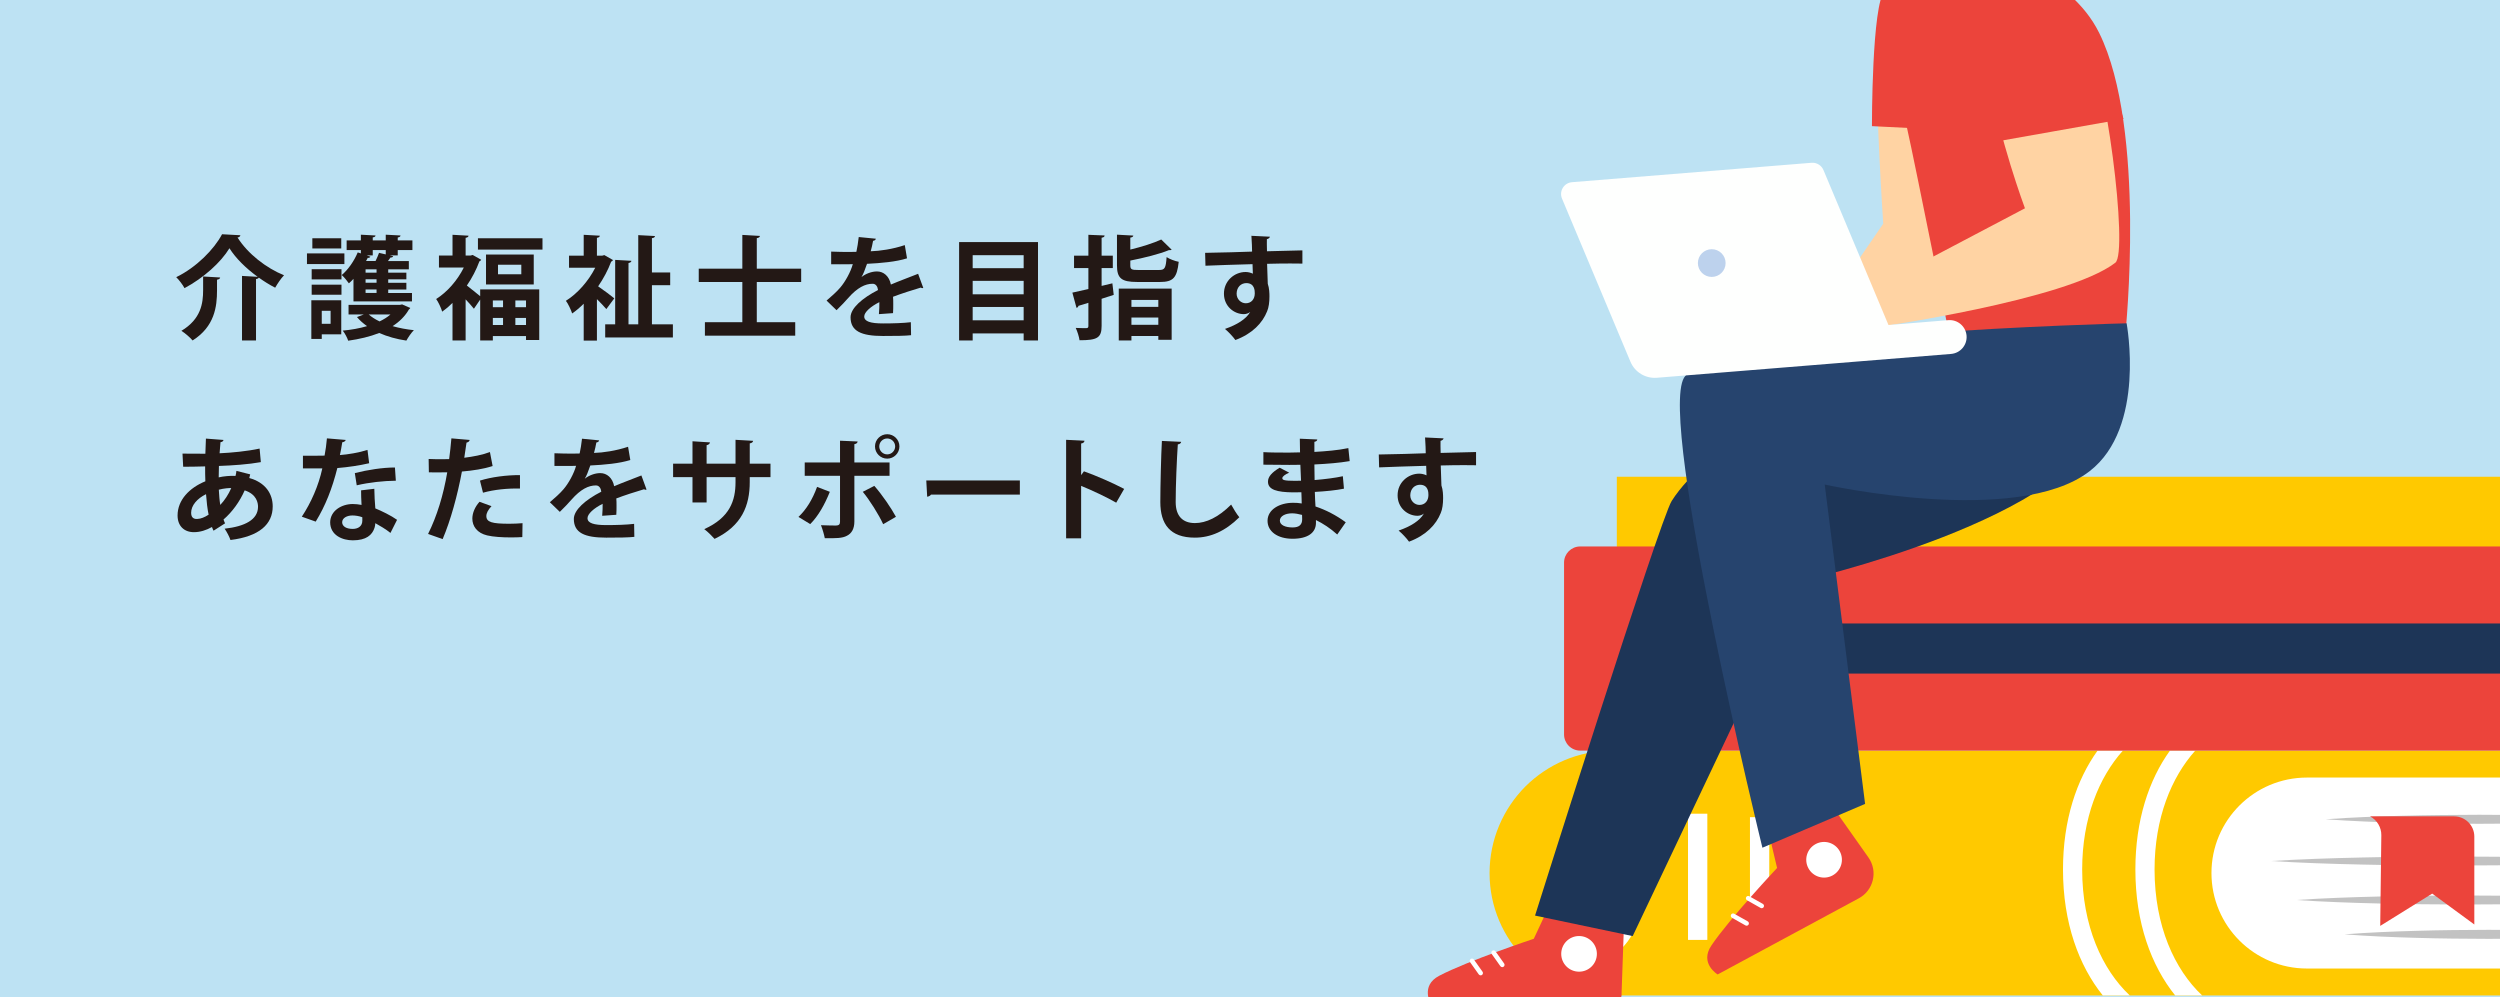 <?xml version="1.0" encoding="UTF-8"?> <svg xmlns="http://www.w3.org/2000/svg" width="614.448" height="245.162" version="1.1" viewBox="0 0 614.448 245.162"><defs><style> .st0 { fill: #c2c2c2; mix-blend-mode: multiply; } .st1 { fill: #bde2f3; } .st2 { fill: #fefffe; } .st3 { isolation: isolate; } .st4 { fill: #bdd2ed; } .st5 { fill: #ffc900; } .st6 { fill: #26446e; } .st7 { fill: #231815; } .st8 { fill: #fff; } .st9 { fill: #ffd3a3; } .st10 { fill: #1d3557; } .st11 { fill: #ec443b; } </style></defs><g class="st3"><g id="_レイヤー_1" data-name="レイヤー_1"><rect class="st1" width="614.448" height="245.162"></rect><g><path class="st7" d="M59.48,67.816l3.855.221c-2.864-2.065-5.426-4.6-6.94-7.023-2.121,3.498-6.39,7.326-11.045,9.806-.413-.799-1.35-2.038-2.038-2.699,4.902-2.369,9.337-6.858,11.265-10.549.11,0,.221,0,4.518.248-.083.303-.331.523-.717.551,2.534,4.021,7.106,7.546,11.431,9.281-.826.882-1.57,2.011-2.176,3.058-1.35-.688-2.727-1.543-4.021-2.479-.083.166-.303.304-.688.358v15.093h-3.442v-15.864ZM53.338,71.397c0,3.938-.578,8.868-6.004,12.283-.578-.716-1.9-1.845-2.754-2.368,4.847-2.892,5.343-6.803,5.343-9.998v-3.36c1.598.11,2.892.166,4.187.248-.027.275-.248.441-.771.551v2.645Z"></path><path class="st7" d="M84.645,62.281v2.616h-9.199v-2.616h9.199ZM83.874,73.794v8.372h-4.792v1.13h-2.562v-9.502h7.354ZM76.602,68.671v-2.507h7.326v2.507h-7.326ZM76.602,72.444v-2.479h7.326v2.479h-7.326ZM83.874,58.562v2.507h-7.106v-2.507h7.106ZM81.257,76.382h-2.176v3.194h2.176v-3.194ZM86.876,74.069v-5.536c-.358.413-.743.771-1.129,1.102-.386-.551-1.212-1.57-1.763-2.038,1.542-1.268,3.057-3.443,3.938-5.563l.771.248v-.826h-3.497v-2.369h3.497v-1.404l3.608.192c-.027.248-.221.413-.688.469v.743h3.194v-1.404l3.636.192c-.027.248-.192.413-.688.496v.716h3.608v2.369h-3.608v1.321h-1.928l.799.193c-.056.22-.275.33-.661.33-.165.248-.386.551-.605.854h5.122v2.038h-5.067v.827h4.462v1.625h-4.462v.854h4.462v1.652h-4.462v.854h5.839v2.066h-14.377ZM85.664,74.923h12.669l.496-.11c.056.027.083.055,2.011.882-.083.192-.221.275-.33.357-.965,1.681-2.342,3.03-4.021,4.104,1.625.469,3.388.799,5.232.992-.633.605-1.432,1.817-1.845,2.562-2.424-.358-4.683-.992-6.665-1.873-2.313.909-4.902,1.515-7.63,1.9-.247-.744-.826-1.846-1.35-2.479,2.094-.193,4.132-.552,5.978-1.103-.937-.66-1.791-1.404-2.479-2.23l1.681-.634h-3.746v-2.368ZM92.549,67.018v-.827h-2.699v.827h2.699ZM92.549,69.497v-.854h-2.699v.854h2.699ZM92.549,72.003v-.854h-2.699v.854h2.699ZM91.613,62.776h-1.487l.909.303c-.11.221-.304.331-.661.304-.138.248-.248.523-.413.771h2.341c.33-.688.661-1.432.854-2.01l1.652.385v-1.073h-3.194v1.321ZM90.622,77.291c.716.634,1.625,1.212,2.671,1.708,1.02-.496,1.929-1.047,2.672-1.708h-5.343Z"></path><path class="st7" d="M118.266,63.85c-.083.165-.248.331-.44.386-.744,2.038-1.818,4.104-3.085,5.949.964.716,2.479,1.983,3.277,2.616v-1.68h14.515v12.449h-3.25v-.964h-8.152v1.073h-3.112v-10.053l-1.542,2.259c-.496-.634-1.268-1.487-2.038-2.313v10.107h-3.223v-9.227c-.826.826-1.68,1.543-2.534,2.148-.248-.881-1.019-2.506-1.487-3.112,2.672-1.652,5.233-4.571,6.803-7.739h-6.114v-2.947h3.333v-5.095l3.938.221c-.027.275-.221.44-.716.522v4.352h1.239l.495-.138,2.094,1.185ZM117.467,58.562h15.864v2.782h-15.864v-2.782ZM119.451,62.556h11.732v7.354h-11.732v-7.354ZM123.637,73.848h-2.507v1.652h2.507v-1.652ZM121.131,79.88h2.507v-1.734h-2.507v1.734ZM128.127,67.403v-2.341h-5.729v2.341h5.729ZM129.283,75.501v-1.652h-2.616v1.652h2.616ZM126.667,79.88h2.616v-1.734h-2.616v1.734Z"></path><path class="st7" d="M150.647,63.906c-.055.192-.248.33-.44.413-.771,2.065-1.9,4.158-3.195,6.059,1.268.854,3.388,2.451,3.967,2.947l-1.956,2.645c-.551-.661-1.432-1.57-2.313-2.452v10.191h-3.25v-9.062c-.909.909-1.873,1.735-2.837,2.396-.275-.881-1.046-2.506-1.542-3.111,2.837-1.763,5.536-4.82,7.216-8.125h-6.444v-2.975h3.607v-5.123l3.966.221c-.027.275-.22.44-.716.522v4.38h1.322l.496-.138,2.12,1.212ZM160.232,79.715h5.15v3.223h-16.636v-3.223h2.451v-15.837l3.994.221c-.028.275-.221.44-.717.551v15.065h2.396v-21.924l4.104.221c-.027.303-.247.469-.743.523v8.428h4.489v3.14h-4.489v9.612Z"></path><path class="st7" d="M196.91,69.303h-10.907v9.888h9.447v3.306h-22.199v-3.306h9.199v-9.888h-10.714v-3.277h10.714v-8.29l4.324.248c-.027.275-.248.468-.771.551v7.491h10.907v3.277Z"></path><path class="st7" d="M226.924,70.763c-.083.027-.138.056-.221.056-.138,0-.275-.056-.386-.138-2.065.605-4.792,1.487-6.83,2.258.055.551.055,1.185.055,1.846s0,1.377-.055,2.176l-3.471.248c.083-1.02.138-2.148.11-2.947-2.148,1.074-3.718,2.479-3.718,3.525,0,1.212,1.515,1.708,4.627,1.708,2.424,0,5.095-.083,6.83-.304l.056,3.195c-1.433.165-3.801.192-6.913.192-5.316,0-7.96-1.184-7.96-4.6,0-2.203,2.864-4.709,6.748-6.692-.083-.799-.496-1.542-1.322-1.542-1.818,0-3.746.937-6.004,3.497-.661.771-1.681,1.846-2.865,3.003l-2.451-2.369c1.157-.991,2.507-2.176,3.36-3.194,1.212-1.405,2.562-3.829,3.085-5.757l-1.047.027c-.605,0-3.58.028-4.269,0v-3.112c1.542.083,3.525.083,4.737.083l1.459-.027c.248-1.13.413-2.231.579-3.636l4.214.413c-.056.275-.303.468-.688.523-.138.881-.358,1.707-.579,2.562,2.176-.056,5.426-.523,8.373-1.515l.551,3.25c-2.644.854-6.444,1.184-9.832,1.349-.496,1.46-.964,2.645-1.35,3.223h.027c.991-.771,2.424-1.35,3.773-1.35,1.598,0,3.002,1.13,3.415,3.223,2.121-.909,4.71-1.846,6.692-2.644l1.268,3.47Z"></path><path class="st7" d="M235.729,59.499h19.39v24.182h-3.525v-1.734h-12.531v1.734h-3.333v-24.182ZM251.593,62.721h-12.531v3.194h12.531v-3.194ZM251.593,69.028h-12.531v3.306h12.531v-3.306ZM239.062,78.723h12.531v-3.277h-12.531v3.277Z"></path><path class="st7" d="M273.399,69.634l.33,2.837c-.991.33-1.983.661-2.975.964v6.665c0,2.975-1.129,3.525-5.426,3.525-.11-.826-.523-2.176-.937-3.029,1.074.055,2.231.055,2.589.055.386-.027.523-.138.523-.523v-5.701l-2.451.744c-.027.275-.248.44-.468.495l-1.02-3.745c1.074-.221,2.424-.523,3.938-.882v-5.15h-3.525v-3.057h3.525v-5.123l3.994.165c-.028.303-.221.469-.744.551v4.407h2.754v3.057h-2.754v4.38l2.645-.634ZM277.805,65.173c0,1.047.275,1.185,1.983,1.185h5.067c1.433,0,1.68-.441,1.873-3.168.688.469,2.065.992,2.975,1.157-.413,3.938-1.377,4.957-4.572,4.957h-5.646c-3.91,0-4.957-.937-4.957-4.104v-7.519l4.021.22c-.028.248-.248.441-.744.496v2.947c2.837-.688,5.729-1.598,7.602-2.479l2.562,2.507c-.11.11-.33.11-.688.11-2.424.991-6.114,1.9-9.475,2.562v1.129ZM274.968,83.68v-12.752h13v12.587h-3.277v-.937h-6.61v1.102h-3.112ZM284.691,73.711h-6.61v1.707h6.61v-1.707ZM278.081,79.825h6.61v-1.79h-6.61v1.79Z"></path><path class="st7" d="M296.196,62.143c1.735-.056,4.159-.083,6.308-.138,1.294-.056,3.25-.11,5.232-.166,0-.413-.055-2.644-.165-3.883l4.545.22c-.028.221-.304.523-.744.606-.027.661,0,1.845.027,2.975,3.608-.11,7.217-.193,8.704-.221v3.25c-.799-.027-1.846-.027-3.03-.027-1.652,0-3.607.027-5.646.082l.165,4.903c.386,1.102.413,2.396.413,3.14,0,1.294-.165,2.727-.578,3.636-1.13,2.864-3.636,5.508-7.795,7.051-.578-.826-1.763-2.066-2.562-2.727,2.975-1.02,5.233-2.452,6.197-4.159h-.027c-.331.303-.964.523-1.516.523-2.451,0-4.902-1.956-4.902-5.013-.027-3.14,2.562-5.344,5.316-5.344.633,0,1.267.166,1.79.413,0-.275-.056-1.79-.083-2.341-2.038.027-11.127.358-11.567.386l-.083-3.167ZM308.397,72.113c0-.605,0-2.534-2.093-2.534-1.295.028-2.342.965-2.369,2.59,0,1.404,1.102,2.368,2.259,2.368,1.377,0,2.203-1.047,2.203-2.424Z"></path><path class="st7" d="M61.49,116.581c-.082.303-.165.606-.22.909,3.993,1.102,5.756,3.883,5.756,6.968,0,4.407-3.305,7.382-10.383,8.263-.221-.716-.909-2.038-1.433-2.781,4.958-.552,8.208-2.204,8.208-5.398,0-.909-.304-3.058-3.278-4.021-1.211,2.754-3.057,5.315-5.205,7.161.11.358.248.661.386.937l-2.837,1.817c-.138-.275-.275-.578-.386-.908-1.377.771-2.892,1.267-4.435,1.267-2.423,0-4.021-1.543-4.021-4.104,0-3.801,2.919-6.804,6.83-8.4-.055-1.185-.055-2.396-.055-3.663-2.065.055-4.297.109-5.398.082l-.165-3.223c1.267.028,3.58.028,5.618.028.056-1.185.083-2.562.138-3.719l4.324.331c-.055.275-.275.495-.743.551-.083.799-.138,1.845-.221,2.727,3.002-.138,6.775-.496,9.833-1.157l.303,3.333c-3.03.551-6.996.826-10.301.937-.027.964-.056,1.9-.056,2.81,1.157-.276,2.837-.441,4.132-.358.11-.413.192-.826.22-1.239l3.388.854ZM51.272,126.496c-.303-1.46-.496-3.167-.634-5.04-2.176,1.074-3.663,2.754-3.663,4.6,0,1.569,1.185,1.515,1.543,1.487.854-.027,1.79-.413,2.754-1.047ZM56.836,119.968c-.386-.055-1.817.055-3.057.386.082,1.377.165,2.644.357,3.745,1.074-1.129,2.011-2.561,2.699-4.131Z"></path><path class="st7" d="M84.976,108.126c-.082.275-.386.523-.854.578-.138.991-.413,2.341-.578,3.14,1.955-.138,4.765-.605,6.775-1.267l.413,3.277c-2.369.551-5.123.964-7.822,1.185-1.267,5.04-2.92,9.254-5.315,13.165l-3.415-1.212c2.285-3.471,4.104-7.574,5.04-11.871h-4.765v-3.112h3.057c.826,0,1.652-.027,2.259-.027.248-1.322.468-2.81.578-4.241l4.627.386ZM92,120.133c.027,1.652.11,3.223.248,4.82,1.487.605,3.884,1.763,5.343,2.81l-1.625,3.222c-1.019-.854-2.671-1.817-3.718-2.396-.027.522-.11.854-.193,1.129-.578,1.79-2.038,3.085-5.343,3.085-2.506,0-5.563-1.212-5.563-4.462.055-2.837,2.837-4.462,5.563-4.462.688,0,1.404.082,2.148.22-.083-1.321-.11-2.698-.11-3.58l3.25-.386ZM89.052,127.13c-.743-.303-1.763-.44-2.424-.44-1.35,0-2.506.605-2.533,1.652,0,1.019,1.019,1.652,2.589,1.652,1.322,0,2.368-.661,2.368-2.011v-.854ZM97.288,118.151c-3.002.027-6.555.413-9.612,1.129l-.468-3.002c3.14-.799,6.857-1.377,9.859-1.377l.221,3.25Z"></path><path class="st7" d="M121.077,114.543c-2.093.688-4.848,1.129-7.547,1.35-1.074,5.784-2.781,12.036-4.737,16.607l-3.58-1.267c2.176-4.352,3.773-9.585,4.71-15.148-.44.028-2.396.028-2.92.028-.578,0-1.129,0-1.598-.028l-.055-3.277c.882.056,2.313.056,3.636.056.44,0,.937-.028,1.404-.028.221-1.597.413-3.497.551-5.095l4.489.386c-.027.33-.357.578-.771.661-.138.991-.358,2.479-.551,3.718,2.176-.275,4.434-.688,6.307-1.404l.661,3.442ZM128.376,132.005c-.854.055-1.818.082-2.81.082-2.12,0-4.352-.138-5.839-.495-2.451-.579-3.663-2.259-3.636-4.187.027-1.322.606-2.782,1.763-4.076l2.947,1.074c-.854.908-1.267,1.735-1.267,2.424,0,1.515,1.404,1.9,5.618,1.9,1.102,0,2.259-.056,3.277-.138l-.055,3.415ZM117.965,118.123c2.754-.881,6.61-1.377,9.833-1.35v3.306c-2.975-.083-6.335.248-9.089,1.019l-.744-2.975Z"></path><path class="st7" d="M158.912,120.327c-.083.027-.138.055-.221.055-.138,0-.275-.055-.386-.138-2.065.606-4.792,1.487-6.83,2.259.055.551.055,1.184.055,1.845s0,1.377-.055,2.176l-3.471.248c.083-1.019.138-2.148.11-2.947-2.148,1.074-3.718,2.479-3.718,3.525,0,1.212,1.515,1.708,4.627,1.708,2.424,0,5.095-.083,6.83-.303l.056,3.194c-1.433.166-3.801.193-6.913.193-5.316,0-7.96-1.185-7.96-4.6,0-2.203,2.864-4.71,6.748-6.692-.083-.799-.496-1.543-1.322-1.543-1.818,0-3.746.937-6.004,3.498-.661.771-1.681,1.846-2.865,3.002l-2.451-2.368c1.157-.992,2.507-2.176,3.36-3.195,1.212-1.404,2.562-3.828,3.085-5.756l-1.047.027c-.605,0-3.58.027-4.269,0v-3.112c1.542.082,3.525.082,4.737.082l1.459-.027c.248-1.129.413-2.23.579-3.636l4.214.413c-.056.276-.303.469-.688.523-.138.882-.358,1.708-.579,2.562,2.176-.055,5.426-.523,8.373-1.515l.551,3.25c-2.644.854-6.444,1.185-9.832,1.35-.496,1.46-.964,2.644-1.35,3.223h.027c.991-.771,2.424-1.35,3.773-1.35,1.598,0,3.002,1.129,3.415,3.223,2.121-.909,4.71-1.846,6.692-2.645l1.268,3.471Z"></path><path class="st7" d="M189.367,117.269h-5.096v1.212c0,5.757-1.928,10.769-8.647,13.964-.634-.716-1.681-1.763-2.534-2.396,6.307-2.837,7.685-7.022,7.685-11.54v-1.239h-7.106v6.225h-3.47v-6.225h-4.766v-3.305h4.766v-5.509l4.296.275c-.027.275-.303.606-.826.688v4.545h7.106v-5.867l4.323.248c-.027.304-.303.551-.826.634v4.985h5.096v3.305Z"></path><path class="st7" d="M203.956,120.878c-1.267,3.14-2.837,5.949-4.819,7.932l-2.893-1.763c1.873-1.763,3.443-4.241,4.572-7.381l3.14,1.212ZM209.988,116.939v11.237c0,1.763-.661,2.919-1.818,3.497-1.156.634-2.699.634-5.453.606-.165-.882-.551-2.203-.937-3.195,1.212.056,3.14.083,3.69.083.744,0,.992-.331.992-.937v-11.292h-8.676v-3.277h8.676v-5.344l4.323.193c-.027.33-.275.578-.798.66v4.49h8.647v3.277h-8.647ZM214.89,119.418c1.955,2.23,4.076,5.343,5.315,7.602l-3.14,1.817c-1.047-2.313-3.388-6.031-5.013-7.959l2.837-1.46ZM218.057,106.72c1.652,0,3.002,1.35,3.002,3.002,0,1.653-1.35,3.003-3.002,3.003s-3.002-1.35-3.002-3.003c0-1.707,1.404-3.002,3.002-3.002ZM220.013,109.722c0-1.073-.882-1.955-1.956-1.955s-1.955.882-1.955,1.955c0,1.074.881,1.956,1.955,1.956,1.129,0,1.956-.937,1.956-1.956Z"></path><path class="st7" d="M227.662,118.095h22.998v3.471h-21.841c-.165.275-.551.468-.937.523l-.221-3.994Z"></path><path class="st7" d="M274.34,123.549c-2.286-1.321-5.895-3.029-8.621-4.131v12.89h-3.69v-24.21l4.517.221c-.027.331-.248.606-.826.688v7.767l.688-.936c3.029,1.073,7.161,2.892,9.888,4.323l-1.955,3.388Z"></path><path class="st7" d="M290.306,108.593c-.055.331-.303.551-.826.634-.247,3.663-.522,10.107-.522,14.156,0,3.525,1.79,5.178,4.736,5.178,2.728,0,5.757-1.404,8.896-4.544.413.771,1.487,2.534,2.011,3.112-3.442,3.415-7.078,5.013-10.935,5.013-6.114,0-8.482-3.333-8.482-8.759,0-3.69.192-11.678.386-15.01l4.736.22Z"></path><path class="st7" d="M310.515,111.128c1.681.11,4.324.11,6.39.11.882,0,1.791-.028,2.617-.056-.027-1.185-.056-2.533-.056-3.36l4.297.193c-.027.303-.275.496-.716.578v2.479c2.837-.165,5.701-.385,8.345-.936l.331,3.194c-2.589.44-5.344.661-8.676.826,0,1.295.027,2.562.055,3.828,2.479-.192,5.206-.551,6.94-.937l.275,3.058c-1.817.386-4.571.661-7.16.799.027,1.35.109,2.589.165,3.58,2.506.826,5.067,2.148,7.437,3.884l-2.094,3.002c-1.707-1.542-3.498-2.699-5.232-3.553v.799c-.056,2.258-1.9,3.801-5.757,3.801-3.663,0-6.142-1.79-6.142-4.407,0-2.781,2.947-4.434,6.279-4.434.688,0,1.405.027,2.121.165,0-.826-.056-1.763-.083-2.754-.743.027-1.515.027-2.148.027-3.745-.056-6.087-.606-6.059-2.645,0-1.156.854-2.203,2.864-3.415l2.341,1.212c-.991.44-1.68.937-1.68,1.35,0,.44.357.661,3.112.661.468,0,.964,0,1.487-.027l-.166-3.911c-.854.027-1.817.027-2.699.027-1.9,0-4.682-.055-6.39-.055v-3.085ZM320.017,126.551c-.826-.221-1.707-.386-2.451-.386-1.707,0-3.002.716-3.002,1.79,0,1.102,1.35,1.68,3.14,1.68,1.625,0,2.342-.688,2.342-2.011l-.028-1.073Z"></path><path class="st7" d="M338.877,111.706c1.735-.055,4.159-.083,6.308-.138,1.294-.055,3.25-.11,5.232-.165,0-.413-.055-2.645-.165-3.884l4.545.221c-.028.22-.304.523-.744.605-.027.661,0,1.846.027,2.975,3.608-.11,7.217-.192,8.704-.22v3.25c-.799-.028-1.846-.028-3.03-.028-1.652,0-3.607.028-5.646.083l.165,4.902c.386,1.102.413,2.396.413,3.14,0,1.295-.165,2.727-.578,3.636-1.13,2.864-3.636,5.509-7.795,7.051-.578-.826-1.763-2.065-2.562-2.727,2.975-1.02,5.233-2.451,6.197-4.159h-.027c-.331.304-.964.523-1.516.523-2.451,0-4.902-1.955-4.902-5.013-.027-3.14,2.562-5.343,5.316-5.343.633,0,1.267.165,1.79.413,0-.275-.056-1.79-.083-2.341-2.038.027-11.127.357-11.567.385l-.083-3.167ZM351.078,121.676c0-.606,0-2.534-2.093-2.534-1.295.027-2.342.964-2.369,2.589,0,1.404,1.102,2.368,2.259,2.368,1.377,0,2.203-1.046,2.203-2.423Z"></path></g><g><g><path class="st5" d="M647.09,184.489v60.173h-250.877c-16.633,0-30.109-13.475-30.109-30.064,0-8.317,3.38-15.833,8.806-21.303,5.47-5.426,12.986-8.806,21.303-8.806h250.877Z"></path><path class="st8" d="M523.453,244.662h-6.627c-5.871-7.294-9.784-17.834-9.784-30.954,0-12.142,3.336-22.059,8.495-29.219h6.226c-5.871,6.538-10.007,16.589-10.007,29.219,0,13.876,4.937,24.594,11.697,30.954Z"></path><path class="st8" d="M541.243,244.662h-6.627c-5.871-7.294-9.784-17.834-9.784-30.954,0-12.142,3.336-22.059,8.495-29.219h6.226c-5.871,6.538-10.007,16.589-10.007,29.219,0,13.876,4.937,24.594,11.697,30.954Z"></path><path class="st8" d="M543.531,214.575h0c0,12.961,10.507,23.468,23.468,23.468h80.092v-46.935h-80.092c-12.961,0-23.468,10.507-23.468,23.468Z"></path><rect class="st5" x="397.38" y="117.175" width="249.712" height="17.258"></rect><path class="st11" d="M388.381,134.307h254.74c2.191,0,3.97,1.779,3.97,3.97v42.237c0,2.191-1.779,3.97-3.97,3.97h-254.74c-2.191,0-3.97-1.779-3.97-3.97v-42.237c0-2.191,1.779-3.97,3.97-3.97Z"></path><rect class="st10" x="436.069" y="153.237" width="182.228" height="12.316"></rect><ellipse class="st8" cx="394.56" cy="214.588" rx="9.921" ry="20.184"></ellipse><rect class="st8" x="414.879" y="199.991" width="4.748" height="31.017"></rect><rect class="st8" x="430.103" y="200.846" width="4.748" height="31.018"></rect><g><path class="st0" d="M571.6,201.36c6.291-.46,12.582-.701,18.873-.864,6.291-.177,12.582-.225,18.873-.247l9.437.058c3.146.062,6.291.082,9.436.185,6.291.163,12.582.405,18.873.868-6.291.463-12.582.705-18.873.868-3.146.103-6.291.123-9.436.185l-9.437.058c-6.291-.022-12.582-.069-18.873-.247-6.291-.163-12.582-.404-18.873-.864Z"></path><path class="st0" d="M558.144,211.623c7.412-.46,14.825-.701,22.237-.864,7.412-.177,14.825-.225,22.237-.247l11.118.058c3.706.062,7.412.082,11.118.185,7.412.163,14.825.405,22.237.868-7.412.463-14.825.705-22.237.868-3.706.104-7.412.123-11.118.185l-11.118.059c-7.412-.022-14.825-.07-22.237-.247-7.412-.163-14.825-.404-22.237-.864Z"></path><path class="st0" d="M564.302,221.202c6.899-.46,13.798-.701,20.697-.864,6.899-.178,13.798-.225,20.697-.247l10.349.058c3.45.062,6.899.082,10.349.185,6.899.163,13.798.405,20.697.868-6.899.463-13.798.705-20.697.868-3.45.103-6.899.123-10.349.185l-10.349.058c-6.899-.022-13.798-.069-20.697-.247-6.899-.164-13.798-.404-20.697-.864Z"></path><path class="st0" d="M576.229,229.64c5.905-.46,11.81-.701,17.716-.864,5.905-.177,11.81-.225,17.716-.247l8.858.058c2.953.062,5.905.082,8.858.185,5.905.163,11.811.405,17.716.868-5.905.463-11.81.705-17.716.868-2.953.104-5.905.123-8.858.185l-8.858.059c-5.905-.022-11.81-.07-17.716-.247-5.905-.163-11.81-.404-17.716-.864Z"></path></g><path class="st11" d="M582.509,200.645h20.667c2.74,0,4.961,2.221,4.961,4.961v21.616l-10.355-7.593-12.771,7.939.271-22.284c.024-1.945-1.049-3.739-2.774-4.638v-0Z"></path></g><g><path class="st9" d="M467.656-3.827s-5.805,3.533-6.31,16.153c-.505,12.62,1.514,42.655,1.514,42.655l-12.115,17.668,8.581,4.796,22.211-14.639-13.882-66.632Z"></path><path class="st11" d="M470.18,31.508l-10.096-.505s-.056-29.966,3.155-33.316c2.903-3.029,5.725-5.322,5.725-5.322l1.216,39.143Z"></path><path class="st11" d="M480.662,90.173c13.007,3.551,41.717-8.18,41.717-8.18,0,0,5.225-50.247-6.431-73.874-7.424-15.048-26.459-19.14-26.459-19.14,0,0-10.696,7.469-16.658,7.319-5.048-.126-3.866-3.934-3.866-3.934,0,0-4.841,3.303-4.084,12.389.818,9.823,2.272,19.939,3.858,26.853,1.752,7.633,11.924,58.566,11.924,58.566Z"></path><g><path class="st11" d="M380.73,222.691l-3.756,8.039s-16.18,5.393-23.258,9.101c-4.721,2.473-2.022,6.994-2.022,6.994h44.396c1.487,0,2.639-1.299,2.462-2.775l.564-16.144-3.265-6.867-15.121,1.652Z"></path><path class="st8" d="M363.913,239.726c.114,0,.229-.034.329-.106.256-.182.316-.537.134-.793l-2.125-2.989c-.182-.257-.537-.317-.793-.134-.256.182-.316.537-.134.793l2.125,2.988c.111.156.286.24.464.24Z"></path><path class="st8" d="M369.222,237.704c.114,0,.229-.034.329-.106.256-.182.316-.537.134-.793l-2.125-2.988c-.182-.257-.537-.317-.793-.134-.256.182-.316.537-.134.793l2.125,2.988c.111.156.286.24.464.24Z"></path><circle class="st8" cx="388.098" cy="234.438" r="4.382"></circle></g><g><path class="st11" d="M434.818,205.098l1.953,8.234s-11.679,12.429-16.148,19.053c-2.981,4.418,1.541,7.116,1.541,7.116l34.706-18.723c3.631-1.959,4.734-6.651,2.357-10.023l-6.535-9.267-3.908-5.647-13.965,9.257Z"></path><path class="st8" d="M429.276,227.519c.199,0,.392-.104.496-.29.154-.273.058-.62-.216-.775l-3.32-1.874c-.273-.156-.62-.058-.775.216-.154.273-.058.62.216.775l3.32,1.874c.088.05.184.074.279.074Z"></path><path class="st8" d="M432.988,223.219c.199,0,.392-.104.496-.29.154-.273.058-.62-.216-.775l-3.32-1.874c-.273-.154-.621-.058-.775.216-.154.273-.058.62.216.775l3.32,1.874c.088.05.184.074.279.074Z"></path><path class="st8" d="M452.178,209.233c1.149,2.13.354,4.788-1.776,5.937-2.13,1.149-4.788.354-5.937-1.776-1.149-2.13-.354-4.788,1.776-5.937,2.13-1.149,4.788-.354,5.937,1.776Z"></path></g><path class="st10" d="M410.867,123.127c-2.911,4.575-33.585,101.906-33.585,101.906l23.999,5.038,41.388-87.257s68.146-15.396,74.204-40.131c6.057-24.735-6.562-21.454-6.562-21.454,0,0-36.013,4.975-44.01,7.967-22.408,8.383-46.65,20.128-55.433,33.931Z"></path><path class="st6" d="M522.678,79.463s-102.391,2.513-108.782,13.377c-6.391,10.864,19.266,115.512,19.266,115.512l25.239-10.769-9.928-78.495s47.282,10.516,65.118-3.281c13.908-10.759,9.086-36.345,9.086-36.345Z"></path><path class="st9" d="M512.246,8.456c-6.057-9.423-8.413-11.778-16.49-10.096-2.857.595-7.84,13.25-6.678,21.144,2.083,14.145,8.613,31.691,8.613,31.691l-39.626,20.865,2.692,8.413s47.073-6.615,59.144-15.901c3.281-2.524-2.379-47.906-7.656-56.116Z"></path><path class="st11" d="M521.921,29.237l-31.297,5.553s-3.029-15.144-4.038-23.725c-1.009-8.581,1.262-14.891,8.834-15.396,7.572-.505,13.377,1.514,16.911,7.572,3.533,6.058,9.591,25.997,9.591,25.997Z"></path><g><path class="st2" d="M386.364,44.778l58.876-4.769c1.257-.102,2.437.616,2.925,1.779l15.983,38.092,14.706-1.191c2.292-.186,4.301,1.522,4.486,3.814.186,2.292-1.522,4.3-3.814,4.486l-15.405,1.248-12.18.987-44.724,3.622c-2.788.226-5.406-1.366-6.488-3.945l-16.82-40.086c-.768-1.83.476-3.876,2.454-4.036Z"></path><path class="st4" d="M417.303,64.656c0,1.882,1.526,3.407,3.407,3.407s3.407-1.526,3.407-3.407-1.526-3.407-3.407-3.407-3.407,1.525-3.407,3.407Z"></path></g></g></g></g></g></svg> 